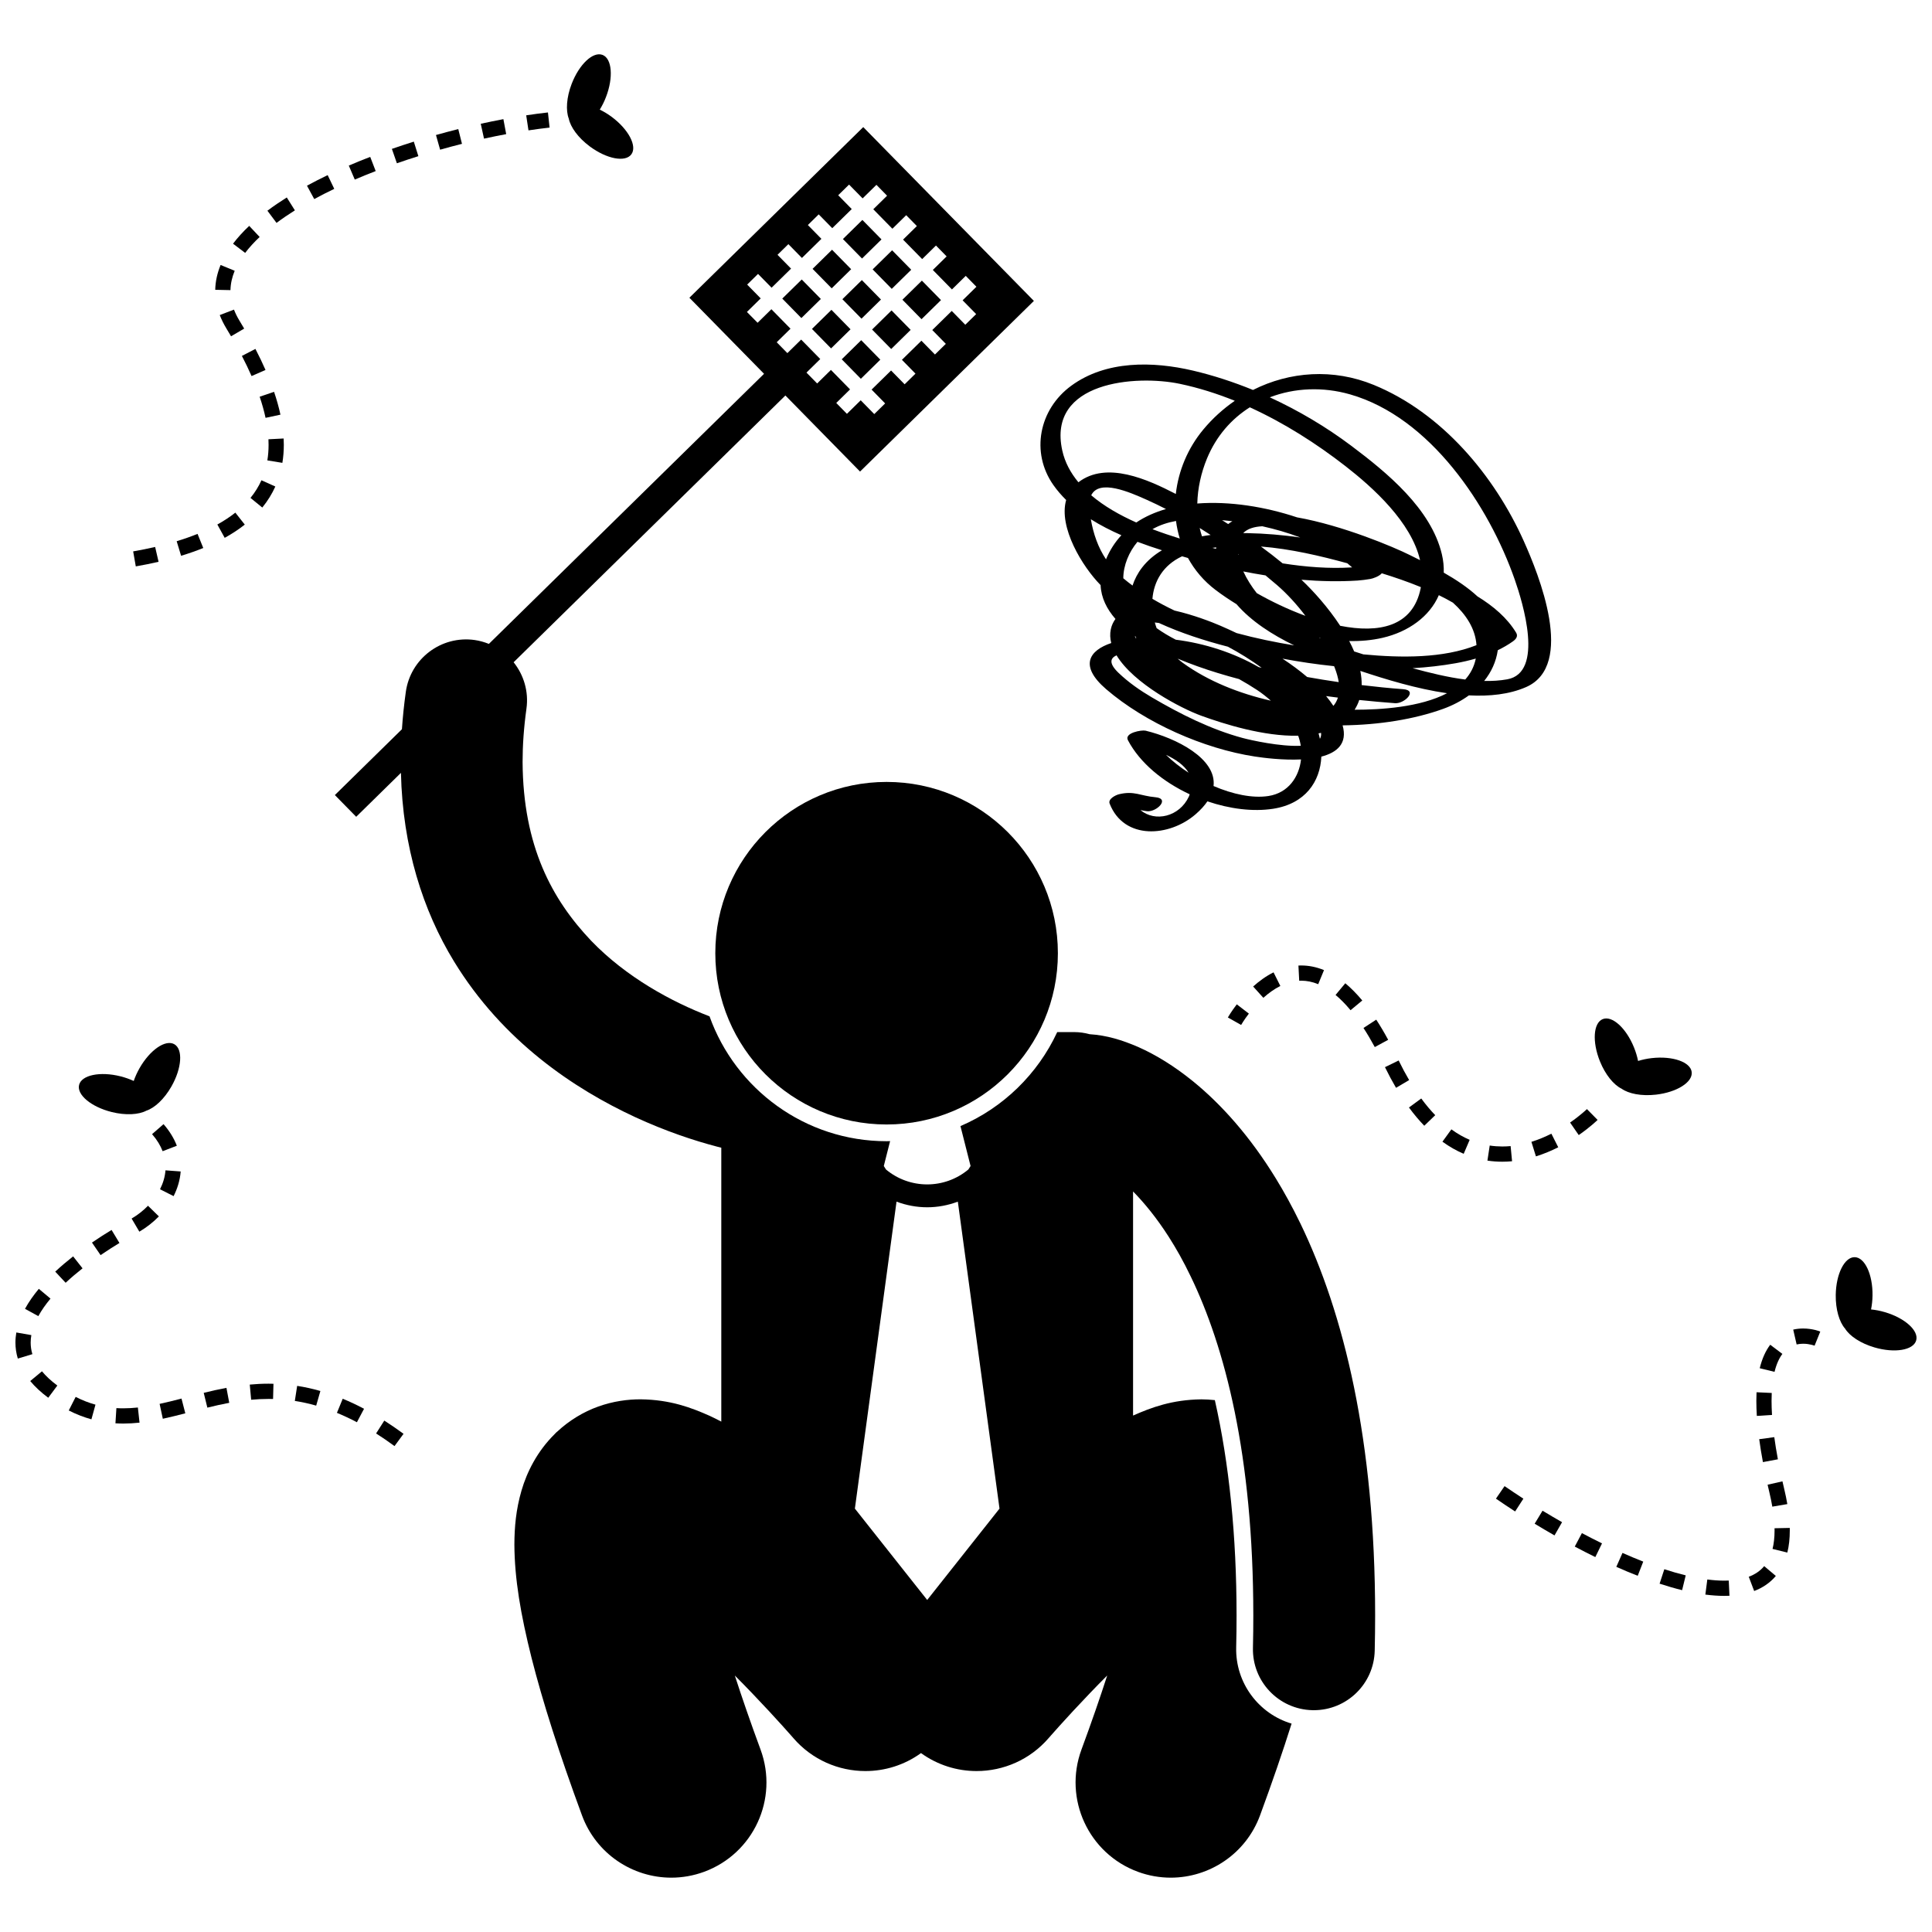 <?xml version="1.0" encoding="UTF-8"?>
<!-- Uploaded to: ICON Repo, www.svgrepo.com, Generator: ICON Repo Mixer Tools -->
<svg width="800px" height="800px" version="1.1" viewBox="144 144 512 512" xmlns="http://www.w3.org/2000/svg">
 <defs>
  <clipPath id="b">
   <path d="m148.09 497h4.906v8h-4.906z"/>
  </clipPath>
  <clipPath id="a">
   <path d="m630 477h21.902v25h-21.902z"/>
  </clipPath>
 </defs>
 <path d="m190.2 420.73c-2.34-1.328-6.469 1.512-9.227 6.359-0.645 1.133-1.152 2.277-1.535 3.379-1.055-0.488-2.234-0.91-3.5-1.23-5.414-1.359-10.32-0.34-10.977 2.269-0.656 2.613 3.195 5.828 8.605 7.184 3.746 0.941 7.215 0.719 9.234-0.355 2.176-0.715 4.734-3.07 6.641-6.426 2.754-4.84 3.098-9.848 0.758-11.18z"/>
 <g clip-path="url(#b)">
  <path d="m152.13 499.8c0-0.66 0.059-1.316 0.176-1.984l-3.977-0.695c-0.152 0.887-0.238 1.781-0.238 2.68 0 1.398 0.203 2.824 0.633 4.234l3.859-1.168c-0.312-1.027-0.453-2.043-0.453-3.066z"/>
 </g>
 <path d="m191.88 454.45-4.027-0.301c-0.129 1.719-0.633 3.406-1.445 5.016l3.598 1.824c1.023-2.023 1.699-4.227 1.875-6.539z"/>
 <path d="m163.38 476.95c-1.594 1.254-3.203 2.609-4.742 4.047l2.758 2.949c1.441-1.344 2.957-2.625 4.481-3.824z"/>
 <path d="m186.3 516.04 0.848 3.945c1.988-0.426 3.969-0.93 5.961-1.441l-1.008-3.91c-1.973 0.516-3.902 1.004-5.801 1.406z"/>
 <path d="m155.12 507.41-3.109 2.578c1.27 1.531 2.852 3.008 4.777 4.434l2.406-3.238c-1.703-1.27-3.047-2.531-4.074-3.773z"/>
 <path d="m178.88 466.93 2.051 3.477c1.879-1.109 3.637-2.477 5.176-4.047l-2.887-2.824c-1.281 1.316-2.758 2.469-4.34 3.394z"/>
 <path d="m154.16 492.79v-0.004c0.852-1.559 1.953-3.121 3.223-4.641l-3.094-2.59c-1.402 1.684-2.656 3.445-3.664 5.297z"/>
 <path d="m173.57 469.95c-1.508 0.906-3.289 2.039-5.195 3.344l2.281 3.328c1.832-1.254 3.551-2.34 5-3.219z"/>
 <path d="m187.34 441.91-3.039 2.652c1.328 1.52 2.231 3.039 2.797 4.519l3.766-1.449c-0.75-1.953-1.918-3.883-3.523-5.723z"/>
 <path d="m176.68 517.22c-0.613 0-1.223-0.016-1.832-0.055l-0.254 4.027c0.699 0.043 1.395 0.059 2.086 0.066 1.445-0.004 2.875-0.09 4.297-0.242l-0.438-4.012c-1.293 0.137-2.578 0.215-3.859 0.215z"/>
 <path d="m162.22 517.79c2.027 1.031 4.027 1.797 6.008 2.344l1.074-3.887c-1.719-0.477-3.461-1.141-5.25-2.055z"/>
 <path d="m197.99 513.12 0.961 3.918c1.906-0.469 3.836-0.91 5.801-1.277l-0.742-3.965c-2.062 0.383-4.066 0.84-6.019 1.324z"/>
 <path d="m243.67 523.88c1.59 1.012 3.215 2.125 4.879 3.348l2.394-3.254c-1.738-1.273-3.434-2.438-5.102-3.5z"/>
 <path d="m210.19 510.93 0.371 4.016c1.508-0.137 3.047-0.215 4.617-0.215 0.391 0 0.789 0.004 1.188 0.016l0.105-4.031c-0.438-0.012-0.867-0.023-1.293-0.023-1.703 0-3.367 0.086-4.988 0.238z"/>
 <path d="m233.29 518.42c1.719 0.707 3.484 1.535 5.297 2.488l1.887-3.566v-0.004c-1.926-1.016-3.809-1.895-5.648-2.656z"/>
 <path d="m222.75 511.27-0.617 3.988c1.836 0.285 3.719 0.695 5.66 1.246l1.113-3.879h-0.004c-2.106-0.602-4.152-1.047-6.152-1.355z"/>
 <path d="m581.74 424.41c-1.297 0.148-2.523 0.41-3.633 0.758-0.227-1.145-0.582-2.348-1.07-3.559-2.09-5.172-5.805-8.539-8.301-7.531-2.496 1.008-2.824 6.016-0.738 11.184 1.445 3.574 3.668 6.254 5.731 7.25 1.863 1.336 5.273 2.016 9.109 1.582 5.539-0.629 9.785-3.301 9.48-5.977-0.301-2.668-5.035-4.332-10.578-3.707z"/>
 <path d="m471.76 410.16c-1.5 1.965-2.332 3.418-2.363 3.481l3.516 1.984c0-0.004 0.703-1.254 2.051-3.008z"/>
 <path d="m481.51 401.68v0.004l0.004-0.004z"/>
 <path d="m478.8 408.43c1.34-1.203 2.871-2.324 4.504-3.137l-1.797-3.609c-2.055 1.02-3.859 2.359-5.41 3.75z"/>
 <path d="m493.34 404.82 1.535-3.731c-2.055-0.844-4.082-1.227-6.019-1.227-0.254 0-0.504 0.008-0.758 0.016l0.207 4.035c0.18-0.012 0.363-0.02 0.547-0.02 1.414 0.004 2.898 0.27 4.488 0.926z"/>
 <path d="m567.38 440.79-2.828-2.871s-0.375 0.371-1.145 1.023c-0.766 0.652-1.895 1.562-3.32 2.543l2.293 3.32c3.102-2.148 4.941-3.957 5-4.016z"/>
 <path d="m505.02 409.14c-1.508-1.809-3.012-3.32-4.504-4.566l-2.578 3.102c1.277 1.062 2.609 2.398 3.973 4.039z"/>
 <path d="m538.79 447.58-0.605 3.992c1.328 0.203 2.644 0.293 3.926 0.293 0.883 0 1.746-0.043 2.602-0.121l-0.383-4.019c-0.73 0.07-1.473 0.105-2.219 0.105-1.09-0.004-2.199-0.078-3.32-0.25z"/>
 <path d="m526.26 446.56c1.867 1.344 3.75 2.41 5.633 3.215l1.586-3.707c-1.602-0.688-3.223-1.59-4.848-2.777z"/>
 <path d="m517.39 437.5c1.324 1.805 2.684 3.41 4.055 4.836l2.906-2.801c-1.242-1.289-2.481-2.758-3.707-4.426z"/>
 <path d="m556.95 448.04-1.82-3.602c-1.629 0.82-3.406 1.574-5.289 2.16l1.195 3.852c2.133-0.664 4.113-1.504 5.914-2.41z"/>
 <path d="m514.66 425.04-3.629 1.77c0.957 1.957 1.938 3.781 2.93 5.473l3.477-2.051c-0.938-1.594-1.867-3.32-2.777-5.191z"/>
 <path d="m508.72 414.22-3.383 2.203c0.988 1.512 1.984 3.199 2.996 5.062l3.547-1.926c-1.055-1.953-2.109-3.723-3.16-5.34z"/>
 <g clip-path="url(#a)">
  <path d="m643.49 491.73c-1.254-0.371-2.481-0.602-3.644-0.715 0.23-1.141 0.375-2.387 0.391-3.691 0.078-5.582-2.047-10.125-4.734-10.16-2.691-0.035-4.934 4.449-5.012 10.027-0.051 3.859 0.961 7.188 2.473 8.906 1.199 1.953 4.078 3.898 7.785 4.984 5.348 1.566 10.297 0.75 11.055-1.836 0.758-2.582-2.961-5.949-8.312-7.516z"/>
 </g>
 <path d="m613.68 543.28 3.981-0.68c-0.215-1.273-0.492-2.602-0.82-3.988-0.164-0.691-0.324-1.371-0.473-2.039l-3.938 0.891c0.156 0.684 0.316 1.379 0.484 2.082 0.312 1.316 0.57 2.559 0.766 3.734z"/>
 <path d="m600.93 562.89c-1.398 0-2.894-0.105-4.473-0.312l-0.52 4.004c1.723 0.219 3.391 0.344 4.992 0.344 0.469 0 0.941-0.012 1.398-0.031l-0.191-4.031c-0.395 0.02-0.793 0.027-1.207 0.027z"/>
 <path d="m550.7 547.8c1.73 1.051 3.488 2.086 5.262 3.102l2-3.504v-0.004c-1.746-0.996-3.469-2.008-5.172-3.043z"/>
 <path d="m610.2 525.4h0.008c0.254 1.898 0.582 3.918 0.984 6.074l3.969-0.742c-0.391-2.09-0.711-4.047-0.957-5.871z"/>
 <path d="m609.45 515.27c0 1.246 0.043 2.562 0.129 3.961l4.023-0.254c-0.082-1.32-0.121-2.559-0.121-3.707 0-0.738 0.02-1.445 0.047-2.121l-4.027-0.188c-0.035 0.742-0.051 1.512-0.051 2.309z"/>
 <path d="m614.27 507.55c0.531-2.176 1.285-3.691 2.082-4.75l-3.227-2.43c-1.188 1.578-2.141 3.621-2.777 6.223z"/>
 <path d="m572.34 559.23c1.902 0.848 3.797 1.637 5.672 2.371l1.465-3.758c-1.812-0.711-3.648-1.477-5.5-2.305z"/>
 <path d="m561.33 553.86c1.809 0.961 3.633 1.891 5.449 2.781l1.77-3.625h0.008c-1.781-0.875-3.562-1.781-5.336-2.723z"/>
 <path d="m579.48 557.84v-0.004l-0.004 0.004z"/>
 <path d="m583.81 563.69c2.031 0.66 4.019 1.242 5.965 1.719l0.961-3.922c-1.832-0.445-3.727-0.992-5.672-1.629z"/>
 <path d="m540.44 541.16c1.648 1.137 3.348 2.269 5.082 3.394l2.191-3.387c-1.707-1.109-3.375-2.223-4.988-3.328z"/>
 <path d="m607.44 561.86 1.43 3.773c2.231-0.844 4.211-2.164 5.746-3.992l-3.086-2.598c-1.059 1.262-2.402 2.176-4.09 2.816z"/>
 <path d="m619.22 496.36 0.906 3.934c0.582-0.133 1.168-0.191 1.723-0.191 0.875 0 1.668 0.137 2.227 0.277 0.539 0.129 0.781 0.238 0.805 0.238h0.004l1.508-3.742c-0.145-0.055-1.977-0.801-4.539-0.809-0.816 0.004-1.703 0.078-2.633 0.293z"/>
 <path d="m614.27 549c0.004 0.203 0.004 0.402 0.008 0.594 0 1.871-0.191 3.496-0.535 4.887l3.918 0.965c0.438-1.758 0.652-3.707 0.652-5.848 0-0.223-0.004-0.449-0.008-0.68z"/>
 <path d="m471.6 580.58c0.074-2.875 0.102-5.695 0.102-8.473 0-21.098-1.969-40.328-5.754-57.059-1.227-0.129-2.43-0.207-3.562-0.207-7.789 0.094-13.277 2.16-18.113 4.297v-59.391c3.035 3.094 6.277 7.055 9.48 12.062 1.961 3.07 3.902 6.504 5.758 10.387 0.004 0.012 0.012 0.02 0.016 0.027 9.027 18.645 16.613 47.316 16.613 89.879 0 2.812-0.027 5.676-0.098 8.586-0.219 8.914 6.828 16.312 15.742 16.527 0.133 0.004 0.266 0.004 0.398 0.004 8.734 0 15.918-6.969 16.129-15.754 0.074-3.195 0.113-6.316 0.113-9.367-0.004-46.379-8.262-80.016-19.855-103.97v0.004c-0.008-0.016-0.016-0.027-0.023-0.039-2.059-4.246-4.219-8.18-6.453-11.82-6.883-11.219-14.477-19.652-21.93-25.715-4.949-4.016-9.82-7.008-14.547-9.105-4.262-1.832-8.262-3.082-12.852-3.379-1.305-0.352-2.664-0.559-4.082-0.559h-4.508c-5.172 11.137-14.332 20.059-25.645 24.91l2.68 10.578-0.582 0.922c-3.16 2.633-7.027 3.953-10.918 3.957-3.891-0.004-7.754-1.32-10.91-3.949l-0.586-0.93 1.672-6.594c-0.309 0.008-0.613 0.023-0.922 0.023-21.609 0-40.043-13.828-46.934-33.094-10.012-3.844-22.047-10.336-31.379-20.043-10.355-10.914-18.027-25.012-18.16-47.336 0-4.387 0.316-9.094 1.02-14.133 0.641-4.582-0.719-8.973-3.398-12.32l72.023-70.695 19.785 20.156 46.07-45.223-45.223-46.062-46.074 45.223 19.785 20.156-72.922 71.578c-1.195-0.48-2.457-0.844-3.789-1.031-8.832-1.234-16.988 4.918-18.223 13.746-0.473 3.371-0.812 6.668-1.031 9.902l-17.773 17.445 5.652 5.758 11.859-11.641c0.445 19.688 5.844 36.523 14.059 49.961 12.953 21.215 31.934 33.82 48.016 41.273 8.086 3.731 15.539 6.199 21.559 7.785 0.434 0.113 0.844 0.215 1.262 0.32v72.586c-1.008-0.527-2.031-1.047-3.098-1.539-4.875-2.164-10.398-4.269-18.27-4.367-3.394-0.008-7.281 0.488-11.277 1.93-3.848 1.363-7.688 3.695-10.797 6.598-0.094 0.086-0.191 0.156-0.285 0.242-0.004 0.004-0.004 0.004-0.008 0.008-0.02 0.016-0.039 0.031-0.055 0.047-0.117 0.113-0.215 0.234-0.332 0.352-4.731 4.664-7.406 10.156-8.82 14.988-1.469 5.043-1.875 9.668-1.891 14.297 0.043 9.09 1.648 18.488 4.559 30.098 2.934 11.566 7.285 25.207 13.355 41.695 3.754 10.199 13.402 16.512 23.664 16.512 2.898 0 5.84-0.5 8.715-1.559 13.07-4.816 19.762-19.312 14.945-32.383-2.672-7.25-4.926-13.773-6.82-19.629 1.582 1.59 3.117 3.156 4.531 4.633 3.305 3.449 6.102 6.492 8.047 8.648 0.969 1.074 1.727 1.926 2.227 2.496 0.504 0.566 0.699 0.797 0.699 0.797 4.988 5.781 12.031 8.746 19.105 8.746 5.144 0 10.312-1.57 14.73-4.762 4.418 3.191 9.586 4.762 14.73 4.762 7.082 0 14.117-2.969 19.105-8.746 0 0 0.195-0.227 0.699-0.797 0.5-0.57 1.258-1.422 2.227-2.496 1.941-2.156 4.742-5.199 8.047-8.648 1.418-1.48 2.949-3.047 4.539-4.637-1.891 5.856-4.148 12.383-6.824 19.633-4.816 13.07 1.879 27.566 14.945 32.383 2.875 1.059 5.82 1.559 8.715 1.559 10.266 0 19.91-6.312 23.668-16.512 3.277-8.902 6.035-16.949 8.359-24.312-8.652-2.574-14.914-10.715-14.684-20.199zm-129.66-353.91 3.656-3.59-3.59-3.66 2.883-2.828 3.59 3.656 5.16-5.062-3.59-3.656 2.879-2.828 3.59 3.66 5.164-5.066-3.59-3.66 2.875-2.824 3.59 3.656 5.164-5.066-3.59-3.66 2.879-2.824 3.59 3.656 3.66-3.59 2.824 2.883-3.656 3.59 5.062 5.16 3.66-3.59 2.828 2.879-3.66 3.594 5.066 5.16 3.656-3.59 2.828 2.879-3.66 3.59 5.066 5.164 3.66-3.594 2.824 2.883-3.656 3.59 3.59 3.656-2.879 2.824-3.59-3.66-5.16 5.062 3.59 3.656-2.879 2.828-3.59-3.656-5.164 5.066 3.59 3.66-2.875 2.824-3.59-3.656-5.164 5.062 3.59 3.66-2.883 2.828-3.59-3.656-3.656 3.59-2.824-2.883 3.656-3.59-5.066-5.164-3.656 3.59-2.828-2.883 3.656-3.59-5.062-5.16-3.656 3.59-2.824-2.883 3.656-3.59-5.066-5.16-3.656 3.59zm39.648 235.78c2.617 0.98 5.367 1.492 8.121 1.492h0.004 0.012c2.75 0 5.5-0.512 8.113-1.492l11.043 81.348-19.164 24.211-19.164-24.211z"/>
 <path d="m367.24 223.29 5.164-5.066 5.062 5.16-5.164 5.066z"/>
 <path d="m351.31 223.13 5.16-5.062 5.062 5.16-5.16 5.062z"/>
 <path d="m359.18 231.17 5.16-5.062 5.062 5.16-5.16 5.062z"/>
 <path d="m367.07 239.22 5.16-5.066 5.066 5.16-5.16 5.066z"/>
 <path d="m359.34 215.25 5.16-5.066 5.066 5.16-5.16 5.066z"/>
 <path d="m375.26 215.39 5.16-5.062 5.062 5.16-5.16 5.062z"/>
 <path d="m375.11 231.33 5.16-5.066 5.066 5.16-5.16 5.066z"/>
 <path d="m367.38 207.35 5.16-5.066 5.066 5.16-5.16 5.066z"/>
 <path d="m383.15 223.43 5.16-5.062 5.062 5.16-5.16 5.062z"/>
 <path d="m424.35 396.61c0 25.07-20.324 45.391-45.395 45.391s-45.391-20.32-45.391-45.391 20.32-45.391 45.391-45.391 45.395 20.32 45.395 45.391"/>
 <path d="m272.27 180.74c1.984-0.434 3.945-0.832 5.875-1.195l-0.742-3.969c-1.973 0.375-3.977 0.781-6 1.223z"/>
 <path d="m205.23 233.12 3.481-2.039c-0.41-0.711-0.836-1.422-1.27-2.133-0.598-0.984-1.07-1.949-1.434-2.898l-3.769 1.445c0.457 1.188 1.043 2.371 1.754 3.547 0.426 0.695 0.836 1.383 1.238 2.078z"/>
 <path d="m201.04 220.8 4.035 0.086c0.039-1.715 0.418-3.414 1.121-5.129l-3.734-1.535c-0.871 2.121-1.375 4.328-1.422 6.578z"/>
 <path d="m214.37 242.04h-0.008c-0.812-1.855-1.707-3.711-2.672-5.574l-3.586 1.859c0.934 1.793 1.793 3.574 2.562 5.336z"/>
 <path d="m212.81 206.8-2.766-2.938c-1.617 1.52-3.055 3.094-4.285 4.719l3.215 2.438c1.07-1.418 2.359-2.828 3.836-4.219z"/>
 <path d="m266.43 182.12-0.984-3.91c-1.961 0.492-3.938 1.016-5.91 1.57l1.098 3.883v0.008c1.938-0.551 3.871-1.066 5.797-1.551z"/>
 <path d="m238.02 191.59c1.812-0.777 3.664-1.527 5.543-2.254l-1.453-3.762c-1.922 0.742-3.824 1.512-5.676 2.309z"/>
 <path d="m249.18 187.27c1.883-0.656 3.785-1.289 5.691-1.883l-1.207-3.852c-1.945 0.613-3.891 1.254-5.809 1.922z"/>
 <path d="m220 196.33c-1.809 1.137-3.523 2.301-5.133 3.508l2.414 3.231h0.004c1.508-1.133 3.141-2.238 4.863-3.324z"/>
 <path d="m215.14 260.41c0.023 0.5 0.035 0.992 0.035 1.488 0 1.41-0.105 2.781-0.324 4.109l3.981 0.652c0.258-1.559 0.379-3.152 0.383-4.762-0.004-0.566-0.02-1.129-0.047-1.691z"/>
 <path d="m225.35 193.21 1.926 3.547c1.703-0.93 3.477-1.832 5.305-2.707l-1.746-3.641c-1.883 0.906-3.715 1.84-5.484 2.801z"/>
 <path d="m186.02 292.88-0.906-3.93c-1.844 0.426-3.781 0.816-5.824 1.176l0.695 3.973c2.109-0.367 4.121-0.777 6.035-1.219z"/>
 <path d="m283.45 174.56 0.602 3.988c1.918-0.289 3.785-0.535 5.598-0.738l-0.441-4.008c-1.867 0.207-3.789 0.457-5.758 0.758z"/>
 <path d="m210.38 275.95 3.129 2.551c1.434-1.754 2.578-3.621 3.457-5.57l-3.68-1.656c-0.734 1.629-1.688 3.184-2.906 4.676z"/>
 <path d="m190.82 287.43 1.172 3.859c2.09-0.637 4.051-1.324 5.875-2.062l-1.516-3.742c-1.703 0.691-3.551 1.34-5.531 1.945z"/>
 <path d="m201.6 283 1.949 3.535 0.004-0.004c1.969-1.09 3.742-2.258 5.316-3.508l-2.5-3.168c-1.395 1.102-2.977 2.152-4.769 3.144z"/>
 <path d="m218.32 253.89c-0.43-1.996-1-4.016-1.691-6.051l-3.816 1.297c0.645 1.906 1.172 3.773 1.562 5.598z"/>
 <path d="m303.68 158.55c-2.516-0.969-6.172 2.465-8.18 7.668-1.387 3.598-1.59 7.074-0.77 9.211 0.449 2.246 2.473 5.074 5.57 7.375 4.477 3.324 9.402 4.269 11.008 2.109 1.605-2.156-0.715-6.602-5.191-9.934-1.047-0.777-2.121-1.422-3.172-1.926 0.617-0.992 1.18-2.113 1.645-3.328 2.016-5.211 1.598-10.207-0.91-11.176z"/>
 <path d="m547.85 287.46c-7.852-17.512-21.77-34.059-39.793-41.457-10.754-4.41-22.25-3.574-32 1.34-5.176-2.113-10.488-3.852-15.871-5.121-10.668-2.508-23.074-2.742-32.285 3.996-8.582 6.277-10.805 17.699-4.742 26.324 0.996 1.418 2.133 2.731 3.383 3.961-2.055 7.258 4.297 17.652 9.125 22.551 0.152 3.398 1.664 6.371 3.941 8.973-0.551 0.762-1 1.633-1.23 2.738-0.254 1.219-0.195 2.438 0.113 3.648-5.773 1.934-8.633 5.965-1.336 12.238 10.395 8.934 25.855 15.766 39.391 17.836 2.394 0.367 7.43 1 12.238 0.773-0.512 4.621-3.344 8.871-8.633 9.691-4.234 0.656-9.488-0.469-14.547-2.644 0.844-7.32-9.961-12.719-18.02-14.672-1.008-0.242-5.711 0.559-4.668 2.535 3.191 6.055 9.344 11.055 16.367 14.324-0.078 0.203-0.121 0.395-0.219 0.605-2.5 5.375-8.957 6.836-12.84 3.578 0.801 0.152 1.488 0.281 1.805 0.309 2.504 0.219 6.125-3.363 2.168-3.711-3.988-0.352-5.625-1.773-9.66-0.789-0.852 0.211-2.957 1.227-2.469 2.477 3.797 9.73 15.824 8.867 22.793 2.816 1.348-1.168 2.363-2.309 3.117-3.414 5.902 2.004 12.066 2.793 17.414 1.969 8.527-1.32 12.48-7.211 12.781-13.82 4.168-1.082 6.984-3.473 5.633-8.285 9.688-0.117 19.027-1.613 26.648-4.371 2.504-0.906 4.809-2.109 6.82-3.574 5.484 0.285 10.711-0.258 15.156-2.199 13.176-5.769 3.309-29.938-0.582-38.625zm-88.859 61.316c-2.219-1.434-4.258-3.035-5.992-4.734 2.547 1.184 4.809 2.727 5.992 4.734zm-2.297-103.05c4.941 1.039 9.801 2.57 14.539 4.488-3.051 2.113-5.871 4.641-8.328 7.594-4.16 4.992-6.621 11.008-7.301 17.098-0.031-0.016-0.059-0.035-0.094-0.047-7.269-3.75-18.25-8.789-25.719-3.051-2.051-2.477-3.582-5.254-4.281-8.438-4.027-18.32 19.574-20.082 31.184-17.645zm61.656 75.355c3.848-0.23 7.676-0.652 11.441-1.324 1.781-0.32 3.562-0.723 5.309-1.23-0.438 2.18-1.422 4.012-2.797 5.555-4.691-0.598-9.457-1.785-13.953-3zm-20.617-0.082c0.531 1.387 0.871 2.641 1.043 3.769-2.793-0.398-5.582-0.859-8.363-1.355-2.035-1.738-4.254-3.359-6.543-4.867 4.496 0.84 9.062 1.523 13.672 1.996 0.059 0.152 0.133 0.301 0.191 0.457zm-3.945 18.789c-0.098-0.48-0.227-0.965-0.359-1.441 0.219-0.047 0.449-0.078 0.664-0.133 0.07 0.621-0.039 1.141-0.305 1.574zm-60.707-58.184c2.535 1.605 5.273 2.996 8.098 4.238-1.668 1.801-3.047 3.918-4.078 6.379-2.106-3.156-3.344-6.734-4.019-10.617zm45.441 1.859c3.352 0.738 6.769 1.719 10.062 2.969-4.664-0.652-9.352-1.066-14.012-1.148-0.363-0.008-0.742-0.008-1.117-0.008 1.113-1.148 2.879-1.699 5.066-1.812zm23.809 10.898c-6.031 0.387-12.254-0.102-18.418-1.066-1.863-1.539-3.789-3.016-5.75-4.461 7.84 0.617 15.773 2.484 22.891 4.438 0.445 0.355 0.863 0.723 1.277 1.09zm-37.023-5.168c0.328-0.051 0.66-0.098 0.996-0.141-0.016 0.133-0.031 0.262-0.039 0.395-0.32-0.086-0.641-0.172-0.957-0.254zm6.785 1.613c0.07 0.055 0.145 0.109 0.215 0.16-0.066-0.016-0.137-0.031-0.207-0.047-0.004-0.039-0.004-0.074-0.008-0.113zm-9.559-4.68c-0.234-0.723-0.441-1.457-0.605-2.203 0.973 0.598 1.938 1.219 2.902 1.848-0.77 0.098-1.535 0.219-2.297 0.355zm-5.879 0.594c-2.332-0.719-4.773-1.543-7.238-2.481 1.895-1.09 4.016-1.777 6.238-2.18 0.207 1.586 0.539 3.137 1 4.66zm-4.719 3.106c-2.008 1.199-3.809 2.688-5.25 4.551-1.16 1.496-1.996 3.117-2.555 4.805-0.836-0.621-1.648-1.27-2.445-1.934 0.023-3.465 1.504-6.977 3.758-9.66 2.164 0.82 4.344 1.559 6.492 2.238zm9.312 30.715c3.629 1.305 7.348 2.422 11.117 3.422 1.621 0.914 3.227 1.871 4.793 2.906 1.297 0.855 2.488 1.816 3.637 2.824-8.402-1.922-16.504-5.117-23.297-10-0.492-0.352-0.945-0.746-1.395-1.141 1.832 0.762 3.586 1.426 5.144 1.988zm16.34 0.254c-6.695-3.852-14.406-6.309-22-7.269-1.777-0.922-3.481-1.93-5.07-3.066-0.184-0.492-0.336-0.992-0.477-1.496 0.359 0.039 0.719 0.078 1.082 0.129 5.836 2.672 12.078 4.684 18.285 6.289 3.106 1.648 6.121 3.539 8.957 5.594-0.254-0.062-0.512-0.121-0.777-0.18zm-10.156-10.969c-2.238-0.965-7.07-2.863-12.168-4.023-2.008-0.957-3.969-1.984-5.859-3.106 0.387-4.676 2.844-8.934 7.859-11.27 0.523 0.148 1.051 0.297 1.562 0.445 1.758 3.203 4.188 6.117 7.371 8.516 1.707 1.289 3.555 2.531 5.488 3.723 3.934 4.57 9.539 8.133 15.293 10.926-5.027-0.824-10.18-1.883-15.27-3.266-1.508-0.723-2.945-1.367-4.277-1.945zm26.117 3.148c0.098 0.02 0.195 0.035 0.293 0.051 0.023 0.039 0.043 0.078 0.062 0.113-0.117-0.055-0.238-0.109-0.355-0.164zm-16.496-11.793c-1.34-1.703-2.621-3.691-3.562-5.742 1.949 0.387 3.91 0.738 5.883 1.047 1.035 0.855 2.066 1.719 3.074 2.586 2.691 2.336 5.223 5.117 7.5 8.129-4.629-1.699-9.098-3.856-12.895-6.019zm11.844-3.543c4.984 0.41 9.961 0.527 14.867 0.215 1.137-0.074 2.262-0.238 3.387-0.422 0.645-0.105 2.332-0.672 3.043-1.504 3.332 1.031 6.859 2.231 10.34 3.66-0.016 0.094-0.016 0.191-0.035 0.285-2.07 10.289-11.168 11.977-21.332 9.969-3.191-4.875-7.141-9.246-10.27-12.203zm-19.418-14.758c-0.535-0.344-1.07-0.691-1.609-1.023 0.461 0.039 0.914 0.082 1.363 0.129 0.445 0.043 0.902 0.102 1.355 0.152-0.395 0.223-0.762 0.469-1.109 0.742zm-24.352-0.414c-4.348-1.941-8.531-4.301-11.941-7.211 2.129-4.391 10.258-0.789 14.648 1.168 1.73 0.77 3.449 1.605 5.16 2.477-2.875 0.832-5.527 2-7.867 3.566zm52.238 48.598c-0.574-0.883-1.234-1.746-1.934-2.594 1.047 0.141 2.09 0.273 3.133 0.402-0.266 0.84-0.668 1.566-1.199 2.191zm37.918-16.09c-8.82 3.496-19.895 3.398-29.984 2.441-0.812-0.254-1.621-0.508-2.43-0.777-0.391-0.926-0.832-1.844-1.312-2.758 3.004 0.066 5.969-0.191 8.832-0.852 6.848-1.582 12.469-5.625 14.918-11.301 1.273 0.629 2.531 1.277 3.734 1.984 3.469 3.144 5.941 6.863 6.242 11.262zm-17.699-23.898c-4.211-2.106-17.738-7.82-29.855-9.973-8.512-2.836-17.926-4.328-26.43-3.668 0.094-4.062 1.016-8.168 2.562-11.914 2.457-5.961 6.477-10.5 11.355-13.582 9.082 4.137 17.648 9.602 25.352 15.594 7.305 5.684 17.445 14.82 19.762 24.91-0.988-0.496-1.918-0.953-2.746-1.367zm-72.84 21.449c0.055 0.039 0.113 0.082 0.172 0.121 0.07 0.172 0.133 0.348 0.207 0.52-0.031 0.004-0.066 0.004-0.098 0.008-0.109-0.223-0.199-0.438-0.281-0.648zm28.582 27.051c-8.441-2.273-16.539-6.348-24.047-10.75-3.152-1.852-6.172-3.953-8.82-6.477-2.688-2.562-2.231-3.938-0.562-4.68 4.539 7.516 17.09 14.062 22.461 16.012 6.008 2.18 16.516 5.504 25.672 5.293 0.32 0.855 0.547 1.75 0.688 2.664-5.43 0.27-13.277-1.496-15.391-2.062zm29.664-7.488c0.52-0.832 0.934-1.691 1.223-2.582 3.172 0.324 6.344 0.617 9.48 0.848 2.496 0.188 6.133-3.418 2.168-3.711-3.676-0.273-7.344-0.652-11.004-1.086 0.023-1.23-0.105-2.484-0.359-3.758 6.769 2.246 14.938 4.75 22.984 5.914-7.188 3.758-17.691 4.375-24.492 4.375zm40.438-8.059c-1.969 0.352-4.016 0.473-6.109 0.434 1.879-2.34 3.16-5.066 3.609-8.145 1.402-0.684 2.758-1.457 4.035-2.367 0.789-0.566 1.395-1.336 0.832-2.273-2.383-3.949-6.07-7.062-10.246-9.625-2.582-2.391-5.773-4.496-8.938-6.297 0.043-1.555-0.098-3.176-0.5-4.871-2.856-12.07-14.578-21.664-23.969-28.719-6.66-5.004-13.965-9.348-21.637-12.871 6.578-2.523 14.078-2.844 21.281-0.781 21.211 6.07 36.793 29.477 43.656 49.133 2.106 6.035 7.84 24.613-2.016 26.383z"/>
</svg>